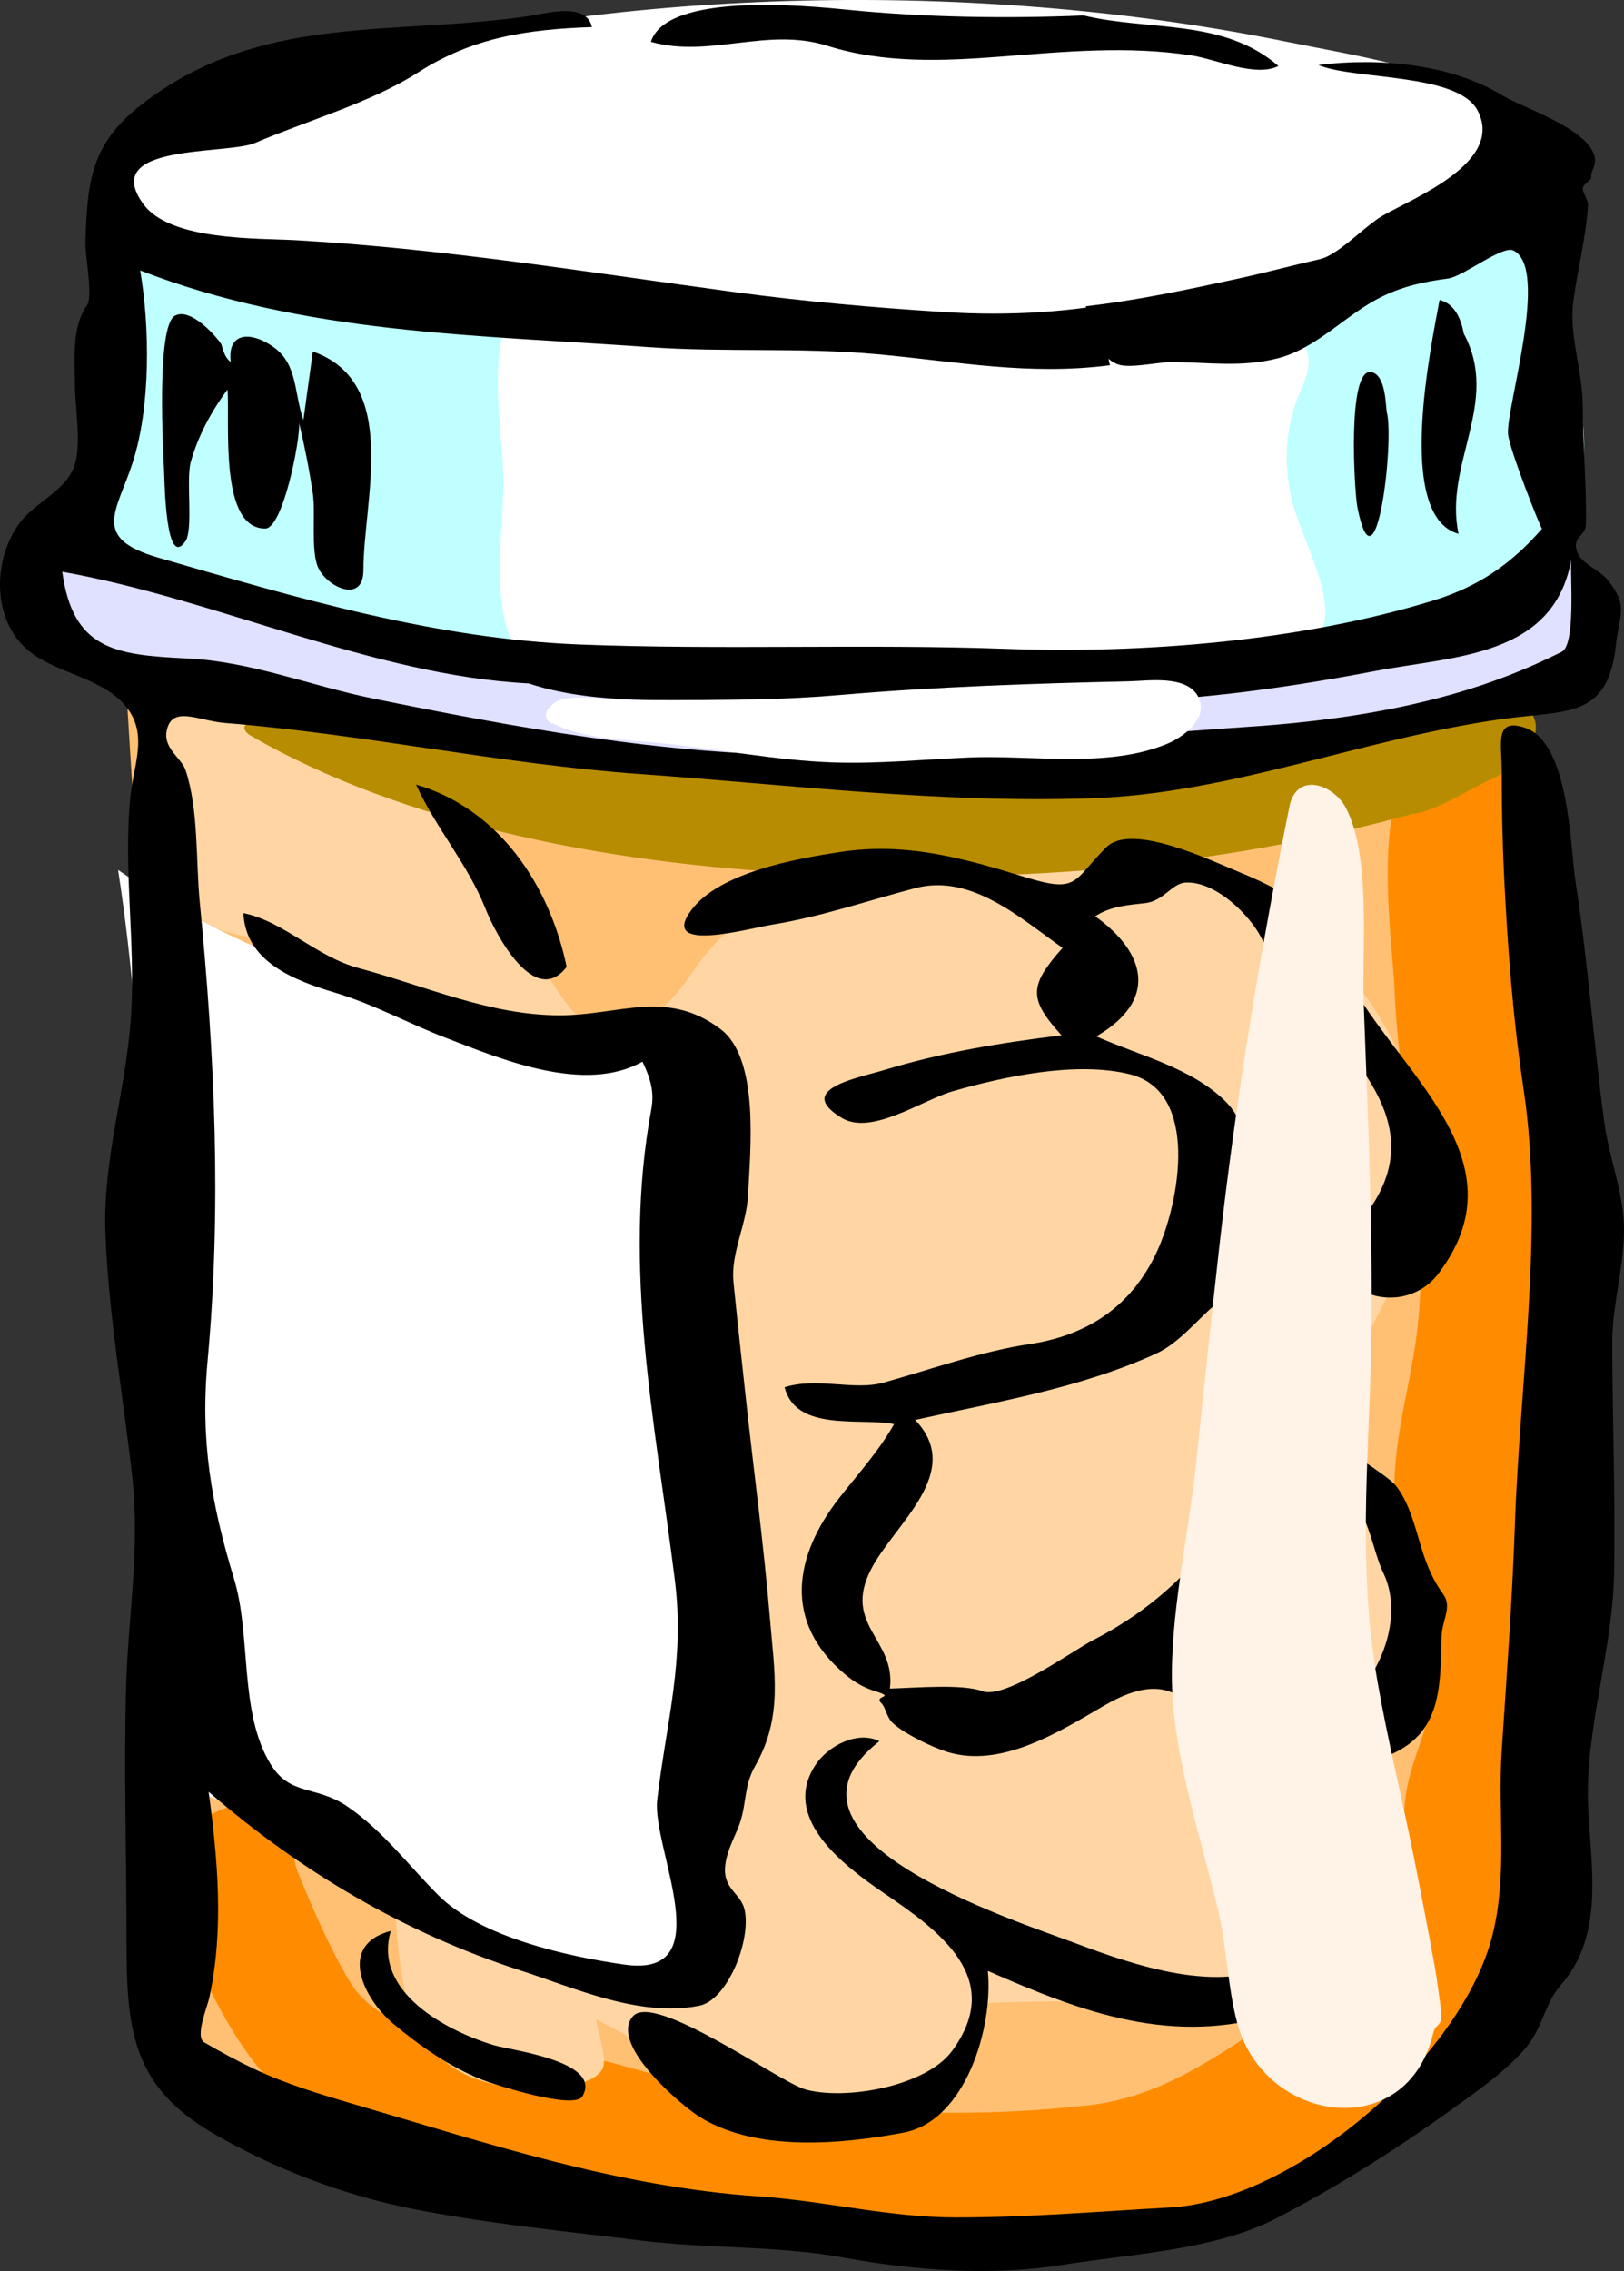 <?xml version="1.0"?><svg width="154.228" height="215.552" xmlns="http://www.w3.org/2000/svg">

 <rect width="100%" height="100%" fill="#333333" stroke="none"/>

 <g>
  <title>Layer 1</title>
  <g externalResourcesRequired="false" id="g3">
   <path fill="#FFC073" id="path5" d="m12.112,67.368c1.993,31.615 3.77,63.216 5.367,94.853c0.464,9.185 0.928,18.369 1.391,27.554c0.081,1.588 0.161,3.175 0.241,4.762c0.046,0.925 8.45,4.061 9.301,4.432c13.203,5.762 28.156,11.632 42.636,12.921c15.542,1.385 29.987,0.141 45.204,-3.263c14.969,-3.349 26.591,-11.009 29.394,-26.588c2.526,-14.043 2.86,-28.622 4.066,-42.82c1.313,-15.437 -1.4,-31.406 -2.577,-46.803c-0.675,-8.815 -1.349,-17.631 -2.022,-26.447c-21.755,4.191 -42.897,8.472 -65.229,7.434c-11.17,-0.52 -22.065,-0.697 -33.039,-2.776c-7.626,-1.445 -15.252,-2.89 -22.877,-4.335c-5.772,-1.094 -6.525,-0.577 -11.856,1.076"/>
   <path fill="#FF8C00" id="path7" d="m138.212,69.468c-8.933,1.413 -6.021,18.601 -5.773,24.522c0.473,11.289 3.596,21.301 2.074,32.878c-0.724,5.504 -2.682,11.346 -1.9,16.899c0.708,5.03 2.711,9.82 3.35,14.899c0.541,4.299 -1.901,7.644 -2.472,11.83c-0.733,5.377 1.069,10.709 1.122,16.07c-0.146,-0.454 -0.601,-0.955 -0.8,-1.399c-3.394,2.702 -8.453,3.523 -12.2,6c-5.818,3.846 -11.155,7.847 -18.192,8.645c-15.162,1.718 -30.137,0.338 -44.808,-3.895c-7.211,-2.08 -21.127,-0.736 -25.4,-7.851c-1.896,-3.157 -3.547,-6.992 -4.9,-10.3c-0.711,-1.738 -0.29,-3.389 -1.8,-4.899c-2.221,-2.222 -5.13,-1.792 -7.4,0c-4.182,3.302 -1.583,10.904 0.441,15.155c3.07,6.445 6.729,11.594 13.168,14.941c5.802,3.017 11.982,2.84 18.19,4.003c13.995,2.623 26.652,5.787 41.101,5.7c13.936,-0.083 26.342,-1.438 38.699,-8.501c4.46,-2.548 5.882,-6.036 9.701,-8.899c4.681,-3.51 8.197,-5.101 7.899,-11.6c-0.306,-6.663 -1.786,-12.516 0.1,-19.101c1.755,-6.129 0.888,-13.842 -2.641,-19.484c-2.476,-3.961 1.151,-14.582 2.007,-18.956c1.451,-7.411 2.29,-14.149 0.728,-21.612c-0.623,-2.977 -1.855,-5.23 -2.256,-8.332c-0.424,-3.281 -0.938,-6.577 -1.531,-9.832c-1.17,-6.425 -1.685,-12.651 -0.406,-19.084c-1.958,0.575 -5.957,0.469 -7.2,1.8c0.366,0.137 0.733,0.27 1.099,0.403"/>
   <path fill="#FFD6A3" id="path9" d="m27.212,89.168c-8.569,0 -12.1,-3.419 -12.1,-12.047c0,-1.363 -0.877,-8.231 -0.2,-9.053c1.658,-2.011 9.234,-1.423 11.65,-1.34c7.5,0.258 12.98,6.768 17.014,12.314c2.169,2.982 4.029,6.268 6.015,9.377c1.364,2.137 4.172,7.986 6.622,9.048c3.903,1.693 7.684,-2.357 9.5,-5.1c3.924,-5.926 9.469,-8.408 16.5,-9.8c11.688,-2.314 30.397,-2.4 40.394,4.963c10.222,7.531 14.915,19.09 10.882,31.522c-1.54,4.749 -6.756,11.778 -6.575,16.615c0.09,2.409 2.055,4.147 3.3,6c1.789,2.664 2.638,5.064 3.101,8.3c0.747,5.227 -0.254,11.785 -4.622,15.344c-1.907,1.555 -6.3,3.08 -6.778,5.456c-0.414,2.056 2.252,5.941 3.093,7.833c6.1,13.728 -26.695,10.646 -32.692,11.667c2.652,5.661 -11.175,9.2 -14.753,9.2c-7.972,0 -14.091,-4.312 -20.947,-7.8c0.084,1.021 1.109,3.792 0.6,4.7c-1.262,2.247 -7.421,1.952 -9.5,1.6c-9.114,-1.547 -9.718,-9.408 -10.199,-17.1c5.792,0.469 11.164,2.565 16.837,3.578c2.51,0.448 5.507,1.164 8.063,0.722c4.292,-0.743 2.822,-2.491 2.666,-6.886c-0.475,-13.311 -2.354,-26.586 -3.473,-39.854c-0.299,-3.549 -1.479,-36.859 -2.07,-36.923c-11.554,-1.246 -26.039,-0.87 -32.328,-12.336"/>
   <path fill="#B88C00" id="path11" d="m23.712,69.768c14.743,8.55 34,12.046 50.731,13.031c20.473,1.205 40.527,-0.218 60.369,-5.731c-0.273,0.099 -0.625,0.134 -0.9,0.2c2.235,-0.084 5.612,-2.399 7.7,-3.3c1.832,-0.79 5.919,-4.102 3.5,-6.7c-1.62,-1.741 -10.109,0.491 -12.593,0.752c-5.549,0.585 -11.017,2.157 -16.507,3.148c-23.92,4.32 -47.083,2.778 -71,0.122c-6.713,-0.746 -13.45,-1.592 -20.126,-2.619c-1.959,-0.3 -2.004,0.532 -1.174,1.097"/>
   <path fill="#BFFFFF" id="path13" d="m10.313,22.268c11.873,3.027 23.711,3.988 35.907,4.678c11.369,0.643 22.403,2.217 33.692,3.275c20.767,1.945 47.052,0.971 64.8,-11.453c2.177,3.297 2.759,6.53 3.45,10.4c1.031,5.777 3.711,12.754 1.278,18.506c-5.481,12.962 -22.853,16.209 -35.349,17.516c-14.24,1.488 -28.488,1.157 -42.76,0.305c-14.35,-0.856 -28.122,-1.065 -42.053,-5.089c-6.667,-1.926 -23.532,-4.371 -21.217,-13.637c1.01,-4.042 2.691,-7.277 2.477,-11.581c-0.217,-4.369 -1.014,-8.548 -0.225,-12.92"/>
   <path fill="#FFFFFF" id="path15" d="m48.513,28.068c2.471,0.808 4.84,0.798 7.399,0.8c5.417,0.004 10.632,0.738 16.008,1.448c14.387,1.899 27.927,1.452 42.292,1.452c3.005,0 7.974,-2.508 9.801,1.3c0.888,1.85 -0.604,3.902 -1.101,5.6c-0.864,2.958 -0.91,5.446 -0.304,8.481c0.733,3.672 5.387,11.29 2.104,13.519c-3.614,2.454 -13.021,0.781 -17.3,1.1c-9.113,0.679 -17.523,3.462 -26.822,3.074c-9.317,-0.389 -18.836,-0.127 -28.104,-1.196c-6.899,-0.795 -4.674,-12.373 -4.674,-17.828c0,-4.878 -2.023,-13.9 1.8,-17.75c-0.366,0 -0.733,0 -1.099,0"/>
   <path fill="#FFFFFF" id="path17" d="m11.212,82.568c12.446,8.593 26.037,12.841 40.926,15.007c1.092,0.159 9.636,0.838 9.711,1.333c0.573,3.794 1.155,7.586 1.686,11.386c1.055,7.559 1.867,15.138 2.652,22.729c1.496,14.47 1.766,29.07 1.431,43.601c-0.03,1.333 0.266,8.659 -0.71,8.926c-3.424,0.934 -7.16,2.188 -10.772,1.551c-7.424,-1.311 -13.701,-4.285 -20.089,-8.26c-4.02,-2.501 -8.068,-4.844 -12.285,-6.996c-1.352,-0.69 -4.082,-0.991 -5.048,-2.078c-1.214,-1.364 -1.244,-6.152 -1.613,-7.974c-1.782,-8.813 -2.159,-17.83 -2.575,-26.785c-0.82,-17.618 -0.593,-34.953 -3.314,-52.44"/>
   <path fill="#FFFFFF" id="path19" d="m92.513,32.168c14.32,-0.675 30.347,-0.906 43.65,-6.851c4.72,-2.109 15.154,-9.784 7.288,-14.789c-6.361,-4.047 -14.194,-5.132 -21.469,-6.606c-27.943,-5.66 -60.937,-5.296 -88.57,1.746c-6.592,1.68 -20.181,4.458 -21.97,12.33c-1.393,6.131 20.874,9.538 24.791,10.303c17.545,3.429 38.589,6.124 56.28,3.867"/>
   <path id="path21" d="m102.912,1.468c6.266,1.505 13.265,0.262 18.5,4.8c-2.219,1.089 -5.896,-0.646 -8.272,-1.011c-5.997,-0.922 -12.006,-0.358 -18.027,0.111c-5.525,0.431 -11.188,0.667 -16.538,-1.022c-5.728,-1.809 -11.184,1.198 -16.762,-0.377c1.507,-4.717 14.747,-3.436 18.568,-3.054c7.566,0.757 15.253,0.853 22.531,0.553"/>
   <path id="path23" d="m105.412,34.668c-7.754,1 -14.534,-0.359 -22.13,-1.048c-7.414,-0.673 -14.42,-0.156 -21.68,-0.674c-16.467,-1.176 -32.688,-1.228 -48.29,-7.278c0.909,5.293 1.014,12.853 -0.7,18.2c-1.488,4.642 -4.034,7.188 2.416,9.06c13.164,3.821 26.218,7.698 39.984,8.241c13.524,0.533 27.047,-0.067 40.537,0.416c13.051,0.467 28.017,-0.726 40.59,-4.593c4.258,-1.31 7.417,-3.481 10.302,-6.811c-0.077,0.089 -3.138,-7.616 -3.229,-9.012c-0.168,-2.544 3.976,-15.722 0.5,-17.4c-1.023,-0.494 -4.776,2.477 -6.168,2.663c-2.305,0.307 -4.322,0.733 -6.413,1.778c-3.389,1.694 -6.083,4.875 -9.841,5.815c-3.474,0.869 -6.561,0.353 -10.078,0.344c-1.247,-0.003 -4.013,0.647 -5.1,0.2c-2.002,-0.824 -2.179,-3.123 -3,-5.5c4.878,-0.555 9.704,-1.588 14.497,-2.629c2.592,-0.564 5.147,-1.253 7.732,-1.841c1.782,-0.405 4.233,-3.125 5.971,-4.129c2.843,-1.645 11.623,-5.065 9,-10c-1.896,-3.568 -11.729,-2.87 -15.101,-4.3c5.626,-0.715 12.524,-0.134 17.467,2.885c1.938,1.184 7.968,3.071 8.733,5.715c0.272,0.94 -0.372,1.402 -0.3,2.1c0.025,0.249 -0.785,0.618 -0.8,1c-0.017,0.413 0.529,1.133 0.5,1.6c-0.201,3.148 -0.975,5.964 -1.399,9.15c-0.419,3.138 0.899,6.687 0.899,9.95c0,3.715 0.375,7.511 0.3,11.2c-0.023,1.156 -1.39,1.146 -0.8,2.7c0.383,1.008 2.122,1.677 2.8,2.5c2.078,2.522 1.191,3.197 0.85,6.25c-0.786,7.037 -4.574,6.151 -10.949,7.05c-13.226,1.865 -25.588,7.059 -38.9,7.5c-14.499,0.48 -28.422,-1.272 -42.8,-2.3c-13.295,-0.952 -26.179,-3.79 -39.452,-4.85c-2.52,-0.201 -5.116,-1.765 -5.547,0.848c-0.26,1.574 1.444,2.537 1.8,3.6c1.271,3.796 0.966,8.548 1.359,12.574c1.421,14.554 2.086,28.99 0.741,43.526c-0.697,7.531 0.341,13.551 2.519,20.703c1.644,5.398 0.458,12.721 3.481,17.597c1.876,3.025 4.306,1.967 7.271,3.988c3.383,2.307 5.769,5.551 8.637,8.419c3.98,3.981 12.226,5.815 17.693,6.593c9.225,1.313 2.563,-11.084 3.1,-15.65c0.872,-7.404 2.633,-13.187 1.675,-20.846c-1.868,-14.94 -5.019,-29.673 -2.235,-44.704c0.306,-1.651 -0.097,-2.941 -0.84,-4.5c-5.509,3.083 -13.381,-0.225 -18.65,-2.25c-3.612,-1.388 -6.804,-3.176 -10.568,-4.306c-3.801,-1.14 -8.481,-2.913 -8.682,-7.544c3.84,0.776 6.908,4.142 10.969,5.225c6.319,1.686 12.43,4.475 19.081,4.475c5.632,0 10.135,-2.538 15.25,1.3c3.748,2.812 2.828,11.499 2.626,15.756c-0.133,2.809 -1.659,5.516 -1.385,8.252c0.363,3.632 0.766,7.263 1.159,10.892c0.758,6.999 1.715,13.982 2.3,21c0.435,5.212 1.252,9.4 -1.4,14.051c-1.177,2.063 -0.726,3.731 -1.65,5.949c-0.484,1.162 -1.095,2.335 -1.2,3.6c-0.182,2.195 1.5,2.502 1.85,4.101c0.637,2.915 -1.626,8.564 -4.3,9.101c-5.639,1.128 -11.778,-1.662 -17,-3.351c-11.044,-3.571 -20.893,-9.418 -29.6,-16.95c0.872,6.399 1.457,13.12 0.071,19.497c-0.227,1.041 -1.394,3.758 -0.487,4.284c1.595,0.926 3.152,1.771 4.819,2.556c2.981,1.403 6.167,2.363 9.323,3.288c12.94,3.788 25.066,7.851 38.524,8.775c6.434,0.441 12.339,2 18.753,2c6.846,0 13.479,-0.571 20.297,-0.949c11.876,-0.66 27.736,-14.296 30.63,-25.869c1.444,-5.78 0.481,-11.613 0.87,-17.481c0.479,-7.227 1.01,-14.4 1.26,-21.65c0.457,-13.23 2.766,-28.138 0.829,-41.058c-1.01,-6.738 -1.527,-13.43 -1.859,-20.235c-0.165,-3.385 -0.229,-6.762 -0.229,-10.151c0,-2.523 -0.706,-4.964 2.2,-4.006c4.237,1.397 4.287,11.257 4.827,14.732c1.169,7.528 1.704,15.147 2.71,22.7c0.416,3.12 1.72,6.457 1.862,9.567c0.168,3.674 -1.1,7.569 -1.1,11.293c0,7.327 0.313,14.655 0.174,21.981c-0.139,7.307 -2.724,14.777 -2.474,21.826c0.205,5.776 1.675,12.407 -2.589,17.24c-1.55,1.757 -1.713,4.116 -3.411,6.06c-1.94,2.221 -4.532,4.007 -6.909,5.719c-5.349,3.851 -10.79,7.29 -16.641,10.332c-5.895,3.064 -13.691,3.382 -20.398,4.453c-6.813,1.089 -14.026,0.526 -20.781,-0.7c-6.412,-1.164 -12.654,-0.813 -19.121,-1.604c-7.151,-0.875 -14.325,-1.58 -21.402,-2.941c-6.666,-1.281 -13.378,-3.803 -19.251,-7.203c-7.665,-4.438 -8.296,-9.674 -8.296,-18.155c0,-7.883 -0.234,-15.695 -0.063,-23.609c0.151,-6.973 1.388,-13.55 0.606,-20.591c-0.858,-7.725 -2.261,-15.37 -2.544,-23.15c-0.261,-7.166 1.991,-13.61 2.431,-20.65c0.429,-6.861 -0.726,-13.745 -0.081,-20.6c0.311,-3.309 1.866,-6.251 -0.65,-9c-2.165,-2.365 -6.031,-2.866 -8.6,-4.7c-3.945,-2.817 -3.904,-8.902 -1.2,-12.5c1.428,-1.901 4.471,-3.043 5.2,-5.5c0.627,-2.115 0,-5.419 0,-7.75c0,-2.403 -0.304,-5.274 1.15,-7.35c0.592,-0.846 -0.188,-4.64 -0.15,-6c0.189,-6.771 0.793,-9.996 6.785,-14.115c10.808,-7.429 22.665,-5.52 35.015,-7.285c1.91,-0.273 5.759,-1.432 6.3,1c-6.13,0.212 -11.315,0.973 -16.5,4.3c-4.491,2.882 -10.547,4.576 -15.5,6.7c-2.684,1.151 -14.832,-0.008 -10.6,5.8c2.559,3.512 10.885,3.222 14.547,3.431c14.026,0.802 27.666,3.038 41.568,4.917c6.616,0.894 13.322,1.485 19.984,1.902c3.045,0.19 6.105,0.203 9.15,0c1.476,-0.099 2.986,-0.242 4.45,-0.45c1.438,-0.205 1.702,3.908 2.022,5.19c0.025,0.101 0.052,0.205 0.077,0.308"/>
   <path id="path25" d="m21.013,32.668c0.229,0.662 0.294,1.201 0.899,1.7c-0.355,-2.899 1.963,-2.941 4.101,-1.4c2.261,1.631 1.901,4.329 2.8,6.9c0.3,-2.167 0.6,-4.333 0.899,-6.5c8.33,2.911 4.801,14.111 4.801,20.75c0,3.234 -3.471,1.607 -4.301,-0.25c-0.714,-1.6 -0.226,-5.137 -0.5,-7c-0.333,-2.263 -0.775,-4.473 -1.3,-6.7c0.083,1.742 -1.557,10 -3.222,10c-4.368,0 -3.365,-9.831 -3.578,-13.2c-1.533,2.058 -2.813,4.417 -3.5,6.9c-0.461,1.667 0.26,6.385 -0.5,7.5c-1.866,2.738 -1.979,-5.542 -2.026,-6.57c-0.091,-2.002 -0.759,-13.847 1.026,-14.83c1.486,-0.817 3.918,1.95 4.401,2.7"/>
   <path id="path27" d="m139.013,31.668c3.508,6.527 -1.919,12.349 -0.5,19c-6.073,-1.674 -2.572,-17.945 -1.801,-22.2c1.559,0.378 2.096,2.071 2.301,3.2"/>
   <path id="path29" d="m131.712,39.168c0.708,2.721 -1.042,17.748 -2.8,9c-0.287,-1.427 -1.003,-13.234 1.3,-12.851c1.423,0.238 1.366,3.208 1.5,3.851"/>
   <path fill="#E0E0FF" id="path31" d="m50.212,64.868c7.485,2.497 17.168,1.192 24.951,1.65c4.405,0.26 8.723,-0.671 13.25,-0.4c4.7,0.282 9.438,0.55 14.148,0.55c9.765,0 18.618,-1.191 28.151,-3c7.403,-1.404 16.814,-1.315 18.5,-10.5c-0.093,1.579 0.429,8.036 -0.896,8.698c-3.331,1.666 -6.643,2.956 -10.226,3.979c-6.408,1.831 -13.115,2.721 -19.757,3.154c-13.794,0.899 -27.692,2.669 -41.521,2.669c-13.486,0 -28.23,-2.679 -41.451,-5.383c-5.973,-1.222 -11.494,-3.5 -17.605,-3.791c-6.819,-0.325 -10.836,-0.841 -11.844,-8.226c14.734,2.62 29.499,9.842 44.3,10.6"/>
   <path id="path33" d="m53.813,91.768c-3.034,3.969 -6.752,-3.11 -7.7,-5.5c-1.697,-4.276 -4.688,-7.604 -6.6,-11.8c7.893,2.306 12.689,9.568 14.3,17.3"/>
   <path id="path35" d="m128.513,93.768c5.123,8.676 15.966,16.707 8.1,27.101c-3.768,4.979 -12.646,1.132 -7.6,-4.75c9.31,-10.855 -4.856,-18.367 -9.219,-27.088c-1.063,-2.125 -4.303,-5.395 -7.182,-5.263c-1.323,0.061 -2.084,1.754 -3.85,1.95c-1.681,0.186 -3.327,0.308 -4.75,1.25c4.898,3.521 5.949,8 0.1,11.4c4.073,1.816 9.064,2.964 12.301,6.2c2.87,2.871 1.699,7.222 1.699,10.9c0,2.402 -0.732,2.898 0.7,4.4c1.066,1.118 3.78,1.578 5.149,2.449c3.9,2.481 4.73,5.222 4.65,9.75c-0.032,1.832 -0.266,3.479 -0.75,5.25c-0.113,0.416 3.978,2.725 4.75,3.75c1.555,2.063 1.915,4.74 2.8,7.101c0.425,1.134 0.935,2.173 1.65,3.149c0.875,1.193 -0.113,2.484 -0.15,3.95c-0.133,5.292 -0.04,9.716 -5.85,11.649c-2.678,0.892 -5.623,0.328 -8.351,-0.049c-0.191,2.993 3.729,5.722 4.5,8.8c1.671,6.661 1.311,13.146 -5.829,15.418c-9.987,3.179 -18.596,-0.089 -27.57,-4.019c0.535,5.318 -2.094,14.243 -8,15.35c-5.991,1.123 -13.938,1.829 -19.3,-1.449c-1.809,-1.106 -8.715,-6.983 -6.4,-9.6c2.057,-2.324 13.891,6.24 16.356,6.944c3.732,1.065 11.441,-0.25 13.944,-3.645c5.096,-6.91 -1.237,-11.422 -6.47,-14.989c-3.763,-2.565 -9.792,-7.074 -6.53,-12.111c1.246,-1.925 4.077,-3.323 6.101,-2.3c-11.721,9.172 12.74,16.967 18.699,19.2c5.341,2.001 13.77,4.972 19.301,1.75c7.365,-4.291 0.653,-13.646 -2.934,-17.632c-4.963,-5.515 -6.105,-11.139 -13.768,-6.669c-4.278,2.496 -9.808,5.962 -14.899,4.351c-1.444,-0.457 -3.969,-1.683 -5.1,-2.7c-0.618,-0.557 -0.685,-1.485 -1.101,-1.899c-0.801,-0.798 1.479,-0.501 -0.6,-1.15c-1.059,-0.331 -1.948,-0.84 -2.801,-1.55c-6.029,-5.023 -4.874,-11.334 -0.6,-16.8c1.797,-2.298 3.759,-4.446 5.2,-7c-3.234,-0.63 -9.311,0.772 -10.399,-3.5c3.126,-0.978 6.587,0.343 9.366,-0.43c4.613,-1.281 9.188,-2.956 13.934,-3.671c5.403,-0.814 9.662,-3.532 12.085,-8.821c2.131,-4.653 4.057,-15.116 -2.585,-16.778c-5.053,-1.265 -11.851,0.187 -16.8,1.6c-2.907,0.83 -7.733,4.239 -10.551,2.55c-4.555,-2.731 1.459,-3.778 4.054,-4.568c5.519,-1.68 11.088,-2.58 16.797,-3.282c-3.136,-3.46 -3.104,-4.695 0.1,-8.3c-4.01,-2.811 -8.653,-7.076 -13.992,-5.67c-4.578,1.206 -8.905,2.704 -13.607,3.47c-2.277,0.371 -10.775,2.769 -7.65,-1.399c2.689,-3.587 9.957,-4.862 14.076,-5.497c6.276,-0.967 11.732,0.568 17.662,2.393c5.03,1.547 4.461,0.355 7.662,-2.846c2.405,-2.406 10.01,1.29 12.85,2.45c4.678,1.91 10.519,5.331 10.602,10.9"/>
   <path fill="#FFD6A3" id="path39" d="m121.912,125.068c0,13.032 -6.265,24.549 -18.1,30.601c-1.811,0.926 -8.367,5.649 -10.501,4.851c-1.895,-0.711 -6.24,-0.325 -8.799,-0.251c0.585,-4.686 -4.512,-6 -1.801,-11.3c2.202,-4.305 8.945,-9.227 4.2,-14.2c7.679,-1.7 15.688,-3 22.9,-6.3c4.651,-2.129 7.169,-9.844 12.101,-3.401"/>
   <path fill="#FFFFFF" id="path41" d="m39.313,139.168c-0.684,1.119 -1.693,1.975 -2.9,2.5c-1.623,-4.646 0.64,-9.298 0.5,-14c3.897,2.481 4.19,7.607 2.4,11.5"/>
   <path fill="#FFD6A3" id="path43" d="m131.412,149.369c2.141,4.617 -0.866,10.955 -4.7,13.199c-2.893,1.693 -4.831,3.449 -7.15,0.801c-1.782,-2.037 -4.079,-3.745 -6.35,-5.2c4.833,-3.965 7.577,-9.434 11.037,-14.493c2.172,-3.175 3.114,-3.66 5.063,-0.007c0.925,1.733 1.317,4.128 2.1,5.7"/>
   <path id="path45" d="m37.112,183.268c-1.715,5.782 5.267,9.491 9.8,10.851c1.6,0.479 10.343,1.521 8.4,4.85c-0.782,1.34 -8.473,-1.146 -9.601,-1.6c-3.062,-1.23 -5.846,-3.189 -8.366,-5.289c-2.699,-2.25 -5.437,-7.423 -0.233,-8.812"/>
   <path fill="#FFF2E6" id="path47" d="m122.513,76.268c-2.81,13.882 -5.107,27.823 -6.7,41.9c-0.791,6.995 -1.5,14 -2.25,21c-0.722,6.733 -2.478,14.264 -2.25,21c0.229,6.8 2.771,14.439 4.355,21.048c0.854,3.556 0.908,7.413 1.845,10.852c2.592,9.516 16.111,11.438 18.6,0.9c0.265,-1.121 1.005,-0.366 0.686,-2.604c-0.182,-1.267 -0.33,-2.543 -0.56,-3.803c-0.625,-3.438 -1.28,-6.862 -1.966,-10.288c-1.115,-5.573 -2.483,-11.103 -3.46,-16.705c-1.667,-9.564 -1.045,-18.381 -0.7,-27.899c0.431,-11.889 -0.158,-24.384 -0.6,-36.3c-0.191,-5.138 0.728,-14.086 -1.7,-18.7c-1.11,-2.108 -4.428,-3.435 -5.3,-0.401"/>
   <path fill="#FFFFFF" id="path49" d="m52.513,68.668c2.948,1.468 6.842,1.542 10.055,1.848c5.509,0.525 11.115,1.675 16.644,1.852c4.264,0.136 8.538,-0.289 12.804,-0.474c5.967,-0.26 13.221,1.07 18.896,-1.326c1.337,-0.564 3.934,-2.334 2.9,-4.4c-1.067,-2.135 -4.774,-1.541 -6.601,-1.5c-9.153,0.205 -18.399,0.518 -27.5,1.3c-6.679,0.574 -13.492,0.5 -20.049,0.5c-1.557,0 -5.67,-0.714 -6.951,0.2c-1.655,1.183 -0.506,2.063 -0.198,2"/>
  </g>
 </g>
</svg>